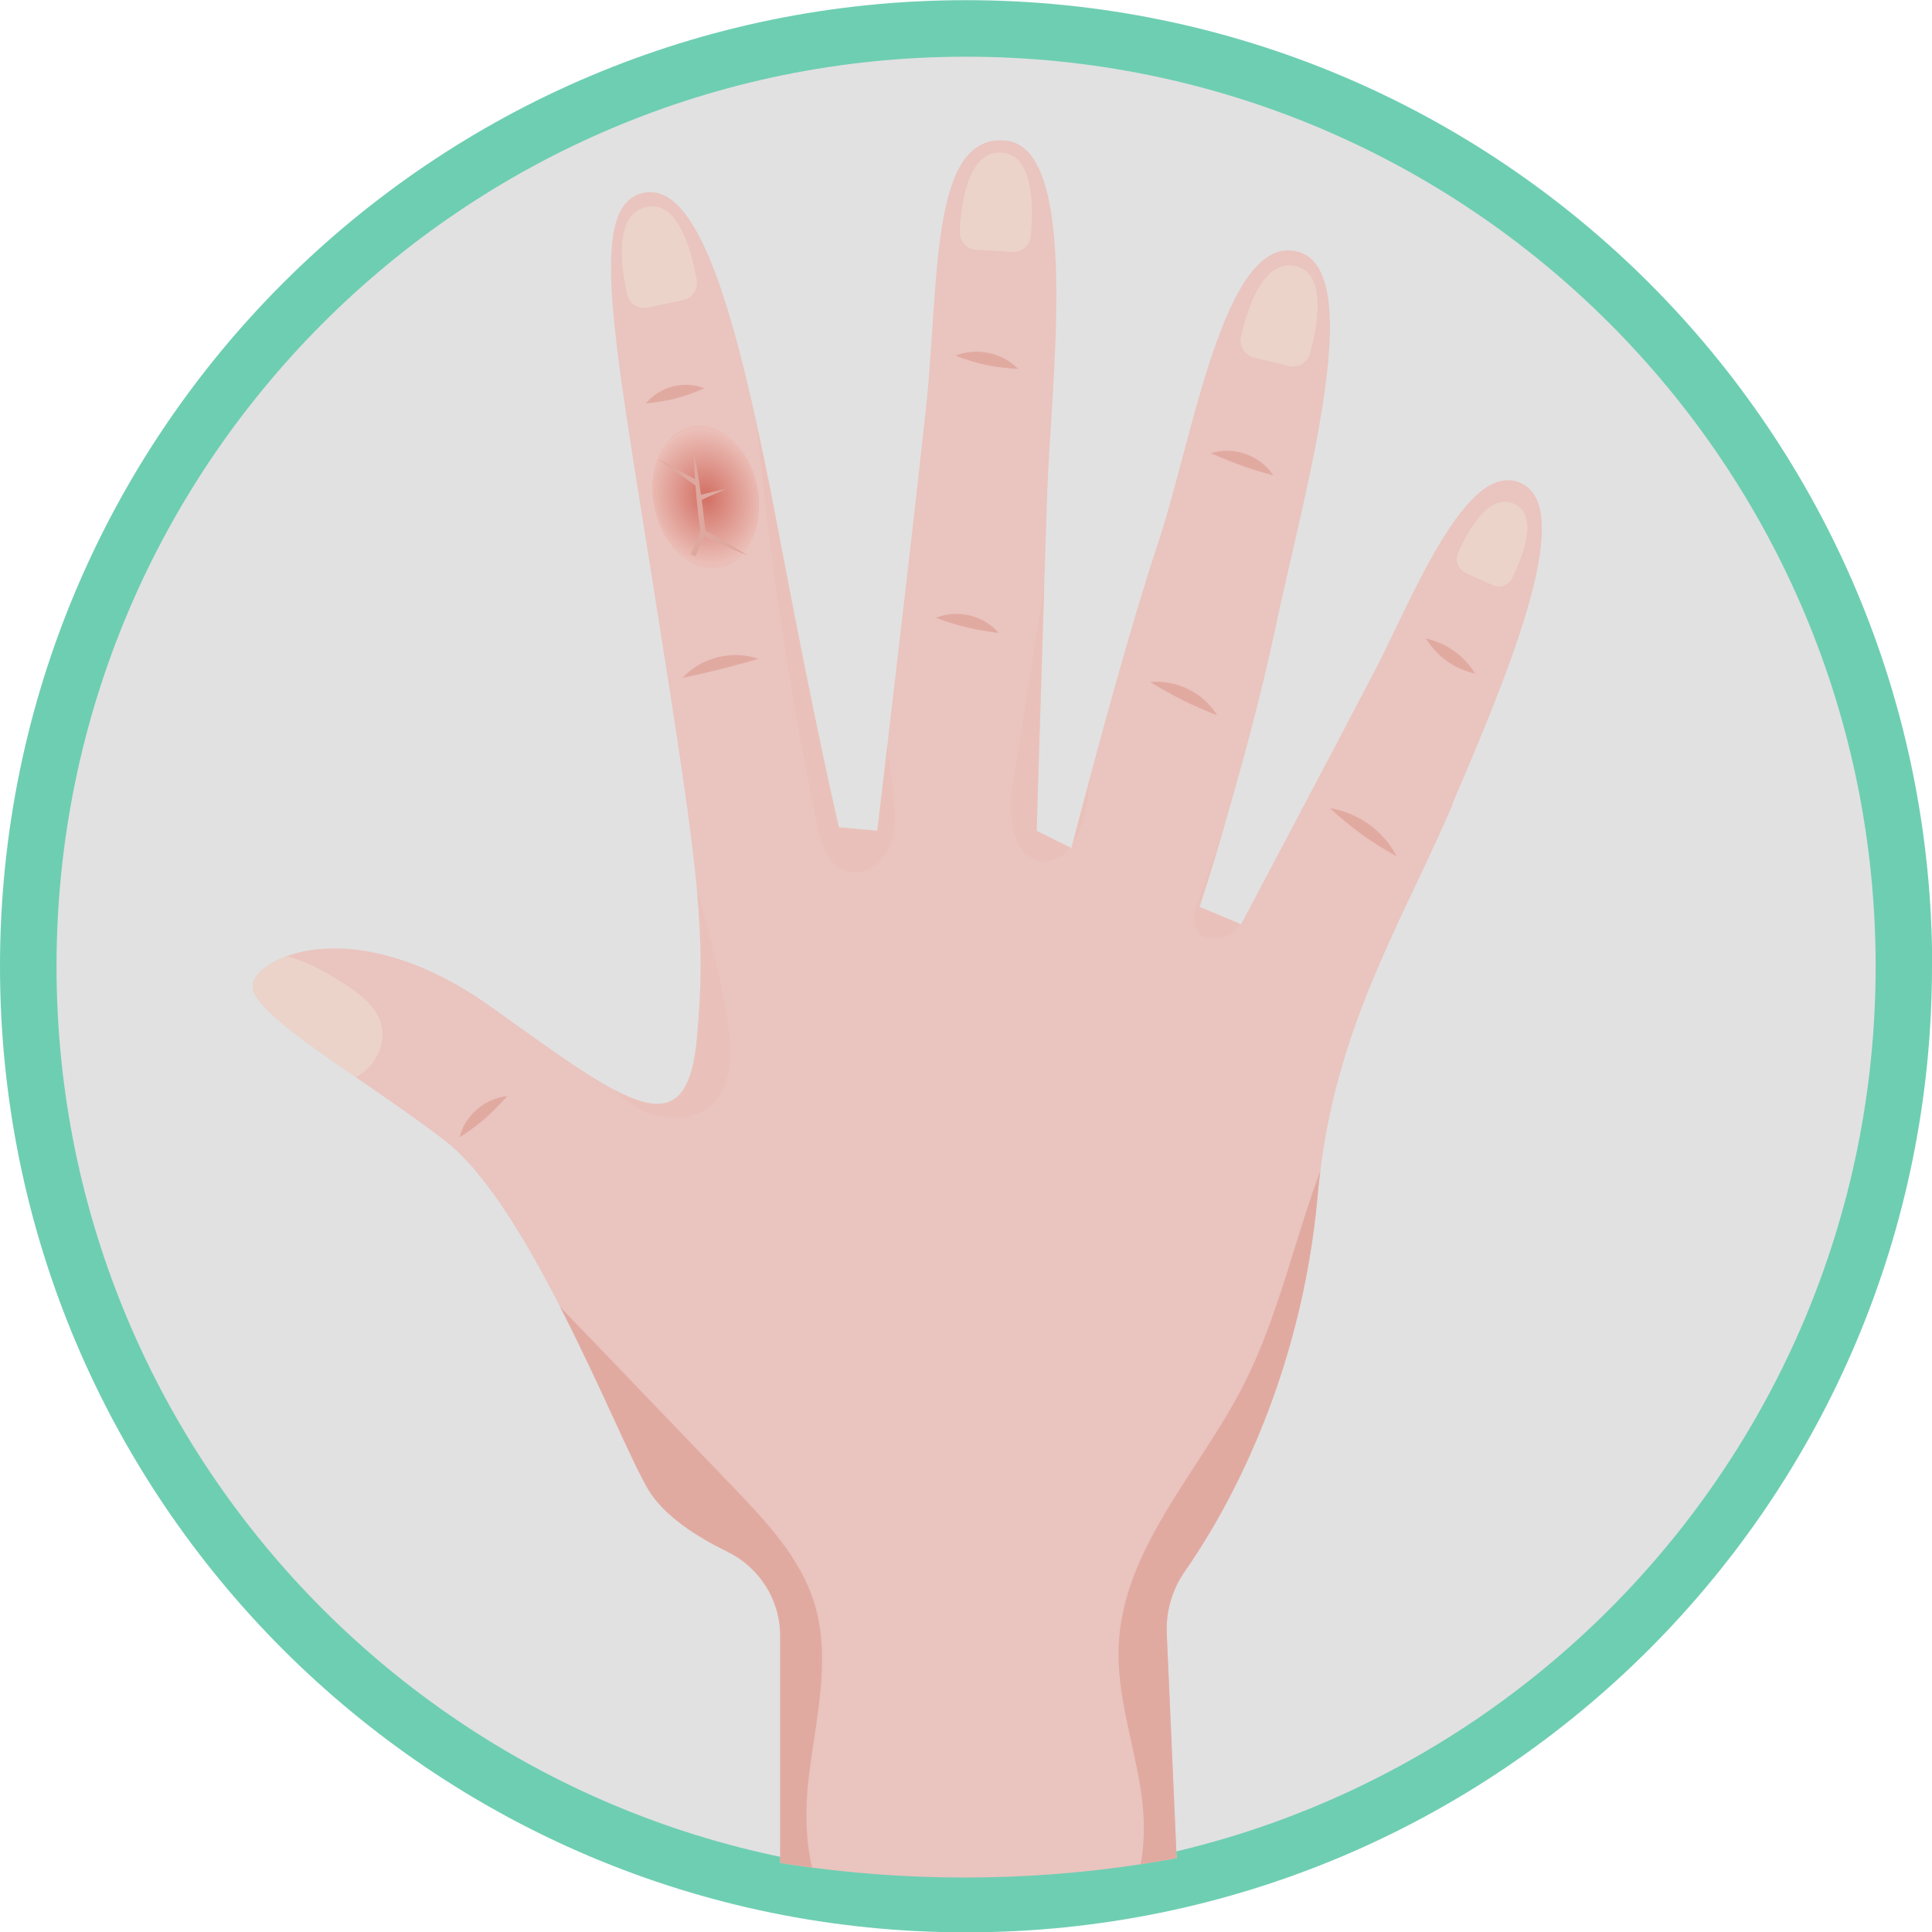 <?xml version="1.0" encoding="UTF-8"?><svg xmlns="http://www.w3.org/2000/svg" xmlns:xlink="http://www.w3.org/1999/xlink" viewBox="0 0 112.45 112.46"><defs><style>.cls-1{fill:none;}.cls-2{clip-path:url(#clippath);}.cls-3{fill:#ebbbb2;}.cls-4{fill:#ebbab1;}.cls-5{fill:#eac4bf;}.cls-6{fill:#eab8af;}.cls-7{fill:#eab9b0;}.cls-8{fill:#eab6ad;}.cls-9{fill:#e8b2a8;}.cls-10{fill:#e8b2a9;}.cls-11{fill:#e8b1a7;}.cls-12{fill:#e4a59b;}.cls-13{fill:#e4a49a;}.cls-14{fill:#eab7ae;}.cls-15{fill:#e7afa5;}.cls-16{fill:#e7ada3;}.cls-17{fill:#e7aea4;}.cls-18{fill:#e7b0a6;}.cls-19{fill:#e4a399;}.cls-20{fill:#e9b4ab;}.cls-21{fill:#e9b3aa;}.cls-22{fill:#e9b5ac;}.cls-23{fill:#ebd3ca;}.cls-24{fill:#e3a298;}.cls-25{fill:#e3a197;}.cls-26{fill:#e6aaa0;}.cls-27{fill:#e6aca2;}.cls-28{fill:#e6aba1;}.cls-29{fill:#e3a096;}.cls-30{fill:#e5a89e;}.cls-31{fill:#e5a69c;}.cls-32{fill:#e5a79d;}.cls-33{fill:#e5a99f;}.cls-34{fill:#c33a29;}.cls-35{fill:#c33928;}.cls-36{fill:#c33b2a;}.cls-37{fill:#c43f2e;}.cls-38{fill:#c43d2c;}.cls-39{fill:#c43e2d;}.cls-40{fill:#c33c2b;}.cls-41{fill:#d06354;}.cls-42{fill:#d06455;}.cls-43{fill:#cf6152;}.cls-44{fill:#cf6253;}.cls-45{fill:#cf6051;}.cls-46{fill:#d06657;}.cls-47{fill:#d06556;}.cls-48{fill:#db877b;}.cls-49{fill:#db887c;}.cls-50{fill:#db897d;}.cls-51{fill:#d98175;}.cls-52{fill:#d98074;}.cls-53{fill:#d98276;}.cls-54{fill:#c23726;}.cls-55{fill:#c23827;}.cls-56{fill:#d87e72;}.cls-57{fill:#d87f73;}.cls-58{fill:#d87c70;}.cls-59{fill:#d87d71;}.cls-60{fill:#ce5f50;}.cls-61{fill:#ce5c4d;}.cls-62{fill:#c74636;}.cls-63{fill:#ce5d4e;}.cls-64{fill:#c74737;}.cls-65{fill:#cd5b4c;}.cls-66{fill:#cd594a;}.cls-67{fill:#cd5a4b;}.cls-68{fill:#cc5748;}.cls-69{fill:#cb5546;}.cls-70{fill:#cb5444;}.cls-71{fill:#cb5445;}.cls-72{fill:#cb5343;}.cls-73{fill:#d16758;}.cls-74{fill:#d16759;}.cls-75{fill:#d1685a;}.cls-76{fill:#c94d3d;}.cls-77{fill:#c94e3e;}.cls-78{fill:#c94f3f;}.cls-79{fill:#df958a;}.cls-80{fill:#df9489;}.cls-81{fill:#df9388;}.cls-82{fill:#de9287;}.cls-83{fill:#de9085;}.cls-84{fill:#de9186;}.cls-85{fill:#d36c5e;}.cls-86{fill:#d36d5f;}.cls-87{fill:#d36e60;}.cls-88{fill:#d36f61;}.cls-89{fill:#d2695b;}.cls-90{fill:#d26a5c;}.cls-91{fill:#d26b5d;}.cls-92{fill:#ce5e4f;}.cls-93{fill:#c84c3c;}.cls-94{fill:#c84939;}.cls-95{fill:#c84a3a;}.cls-96{fill:#c84b3b;}.cls-97{fill:#c5402f;}.cls-98{fill:#c54130;}.cls-99{fill:#c54131;}.cls-100{fill:#c74838;}.cls-101{fill:#c64535;}.cls-102{fill:#c64434;}.cls-103{fill:#c64333;}.cls-104{fill:#c64232;}.cls-105{fill:#d47163;}.cls-106{fill:#d47062;}.cls-107{fill:#d57669;}.cls-108{fill:#d57365;}.cls-109{fill:#d57466;}.cls-110{fill:#d57568;}.cls-111{fill:#d6776a;}.cls-112{fill:#d6786b;}.cls-113{fill:#d6796c;}.cls-114{fill:#dc8b7f;}.cls-115{fill:#dc8c80;}.cls-116{fill:#dc8a7e;}.cls-117{fill:#da8579;}.cls-118{fill:#d47264;}.cls-119{fill:#da8377;}.cls-120{fill:#da8478;}.cls-121{fill:#da867a;}.cls-122{fill:#e19c91;}.cls-123{fill:#e19a8f;}.cls-124{fill:#e19b90;}.cls-125{fill:#cc5849;}.cls-126{fill:#cc5647;}.cls-127{fill:#e1e1e1;}.cls-128{fill:#e29f94;}.cls-129{fill:#e29f95;}.cls-130{fill:#dd8f84;}.cls-131{fill:#e29e93;}.cls-132{fill:#e1aaa1;}.cls-133{fill:#dd8e83;}.cls-134{fill:#dd8d81;}.cls-135{fill:#dd8d82;}.cls-136{fill:#e29d92;}.cls-137{fill:#ca5242;}.cls-138{fill:#ca5040;}.cls-139{fill:#ca5141;}.cls-140{fill:#e0968b;}.cls-141{fill:#e0988d;}.cls-142{fill:#e0978c;}.cls-143{fill:#d77b6f;}.cls-144{fill:#e0998e;}.cls-145{fill:#dfa89f;}.cls-146{fill:#d77a6e;}.cls-147{fill:#d77a6d;}.cls-148{fill:#6eceb2;}.cls-149{clip-path:url(#clippath-1);}.cls-150{clip-path:url(#clippath-3);}.cls-151{clip-path:url(#clippath-2);}.cls-152{fill:#e8bdaf;mix-blend-mode:multiply;opacity:.31;}.cls-153{opacity:.6;}.cls-154{isolation:isolate;}</style><clipPath id="clippath"><path class="cls-1" d="M3.2,0V72.34h.3c2.79,20.76,25.29,36.94,52.64,36.94s49.85-16.18,52.64-36.94h.29V0H3.2Z"/></clipPath><clipPath id="clippath-1"><rect class="cls-1" x="36.99" y="25.75" width="8.17" height="6.34" transform="translate(7.49 66.27) rotate(-83.19)"/></clipPath><clipPath id="clippath-2"><path class="cls-1" d="M41.82,33.04c-1.66,.26-3.33-1.37-3.74-3.65-.41-2.27,.6-4.33,2.26-4.59,1.66-.26,3.33,1.37,3.74,3.65,.41,2.27-.6,4.33-2.26,4.59"/></clipPath><clipPath id="clippath-3"><polygon class="cls-1" points="44.84 23 46.7 33.37 37.32 34.83 35.45 24.47 44.84 23"/></clipPath></defs><g class="cls-154"><g id="_圖層_2"><g id="_圖層_1-2"><g><path class="cls-148" d="M112.45,56.24c0,31.05-25.17,56.23-56.23,56.23S0,87.29,0,56.24,25.17,.01,56.23,.01s56.23,25.17,56.23,56.23"/><path class="cls-127" d="M109.17,56.24c0,29.24-23.7,52.94-52.94,52.94S3.29,85.47,3.29,56.24,26.99,3.3,56.23,3.3s52.94,23.7,52.94,52.94"/><g class="cls-2"><g><path class="cls-5" d="M84.54,46.84c-2.88,6.72-6.61,12.59-7.69,21.3-.06,.45-.11,.92-.15,1.38-.99,11.1-5.56,18.82-7.73,21.93-.74,1.06-1.12,2.34-1.06,3.63l.92,20.91h-23.42v-20.78c0-2.09-1.2-3.98-3.08-4.9-1.71-.83-3.67-2.06-4.59-3.6-.96-1.6-2.83-6.15-5.13-10.63-2.04-3.99-4.41-7.94-6.79-9.75-1.65-1.26-3.46-2.49-5.12-3.64-3.42-2.36-6.25-4.36-5.98-5.45,.13-.54,.83-1.17,1.98-1.59,2.36-.86,6.66-.79,11.95,3,2.96,2.12,5.3,3.83,7.09,4.77,2.97,1.56,4.44,1.07,4.82-2.96,.28-3,.3-5.43,0-8.71-.35-3.78-1.12-8.7-2.42-16.92-2.42-15.34-4.04-23.01-.61-23.62,2.73-.48,4.7,5.19,6.51,13.44,.46,2.1,.91,4.37,1.36,6.75,2.22,11.71,3.43,16.75,3.43,16.75l2.23,.2s.24-2,.58-4.92c.66-5.6,1.71-14.6,2.24-19.5,.81-7.47,.2-16.15,4.64-15.75,4.44,.4,2.63,14.33,2.43,20.59-.05,1.45-.1,3.3-.17,5.26-.2,6.48-.44,14.32-.44,14.32l1.94,.97,.08,.04s.02-.08,.06-.24c.15-.56,.54-2.07,1.07-4.05,1.06-3.96,2.68-9.78,3.92-13.48,2.02-6.06,3.83-17.96,8.07-16.96,4.24,1.01,.4,14.13-1.22,21.8-.85,4.05-2.04,8.38-2.98,11.57,0,.02-.01,.04-.01,.06-.82,2.82-1.45,4.72-1.45,4.72l2.35,.98,.07,.03s5.45-10.29,7.67-14.54c2.23-4.24,5.45-12.71,8.68-11.1,3.23,1.61-1.04,11.59-4.06,18.65Z"/><path class="cls-152" d="M37.06,64.46c-.49-.28-.92-.63-1.32-1.02,2.97,1.56,4.44,1.07,4.82-2.96,.28-3,.3-5.43,0-8.71,.74,2.49,1.36,5,1.78,7.54,.29,1.72,.39,3.75-.88,4.95-1.15,1.08-3.03,.99-4.4,.21Z"/><path class="cls-152" d="M47.55,47.98c-1.59-7.7-2.77-15.49-3.51-23.31,.46,2.1,.91,4.37,1.36,6.75,2.22,11.71,3.43,16.75,3.43,16.75l2.23,.2s.24-2,.58-4.92c.13,.86,.24,1.72,.33,2.59,.12,1.08,.24,2.21-.18,3.21-.42,1.01-1.55,1.8-2.58,1.45-1.06-.36-1.44-1.63-1.66-2.72Z"/><path class="cls-152" d="M58.94,45.73c.62-3.89,1.23-7.79,1.84-11.68-.2,6.48-.44,14.32-.44,14.32l1.94,.97c-.4,.52-.94,.85-1.63,.78-1.76-.18-1.99-2.64-1.72-4.39Z"/><path class="cls-152" d="M63.32,46.45c-.11,.9-.4,1.95-.9,2.7,.15-.56,.54-2.07,1.07-4.05-.06,.45-.12,.9-.17,1.36Z"/><path class="cls-152" d="M69.59,54.02c-.21-.48-.04-1.03,.13-1.52,.51-1.47,1.03-2.94,1.55-4.41-.82,2.82-1.45,4.72-1.45,4.72l2.35,.98c-.1,.16-.22,.3-.36,.43-.64,.58-1.87,.59-2.23-.2Z"/><path class="cls-132" d="M76.85,68.14c-.06,.45-.11,.92-.15,1.38-.99,11.1-5.56,18.82-7.73,21.93-.74,1.06-1.12,2.34-1.06,3.63l.92,20.91h-23.42v-20.78c0-2.09-1.2-3.98-3.08-4.9-1.71-.83-3.67-2.06-4.59-3.6-.96-1.6-2.83-6.15-5.13-10.63,3.36,3.48,6.7,6.98,10.06,10.47,1.93,2.01,3.92,4.12,4.74,6.79,.99,3.26,.06,6.75-.34,10.14-.4,3.39,0,7.34,2.75,9.36,2.07,1.52,4.85,1.47,7.41,1.37,2.57-.11,5.38-.31,7.26-2.06,2.09-1.93,2.34-5.15,1.91-7.95-.43-2.81-1.41-5.56-1.29-8.4,.24-5.66,4.67-10.12,7.25-15.15,2.02-3.95,2.94-8.35,4.49-12.51Z"/><path class="cls-23" d="M20.78,62.66s-.05,.03-.08,.04c-3.42-2.36-6.25-4.36-5.98-5.45,.13-.54,.83-1.17,1.98-1.59,1.4,.35,2.84,1.25,3.73,1.86,.78,.54,1.54,1.22,1.77,2.14,.29,1.15-.38,2.42-1.42,3Z"/><path class="cls-23" d="M72.99,20.82l2.03,.48c.54,.13,1.08-.19,1.23-.73,.43-1.56,1-4.57-.76-5.06-1.95-.55-2.9,2.46-3.26,4.09-.12,.55,.22,1.09,.77,1.22Z"/><path class="cls-23" d="M85.29,33.34l1.6,.72c.42,.19,.92,.01,1.13-.41,.6-1.22,1.55-3.61,.17-4.3-1.52-.76-2.78,1.57-3.33,2.86-.19,.43,0,.93,.44,1.13Z"/><path class="cls-23" d="M56.83,14.54l2.08,.13c.55,.03,1.03-.37,1.08-.92,.16-1.61,.21-4.67-1.62-4.86-2.02-.21-2.43,2.92-2.51,4.58-.03,.56,.4,1.04,.96,1.07Z"/><path class="cls-23" d="M37.71,17.9l2.04-.43c.54-.11,.89-.63,.8-1.18-.28-1.6-1.03-4.56-2.84-4.26-2,.33-1.58,3.46-1.21,5.09,.12,.55,.66,.9,1.21,.78Z"/><path class="cls-132" d="M77.41,47.04c1.64,.26,3.12,1.32,3.88,2.8-1.47-.81-2.65-1.66-3.88-2.8h0Z"/><path class="cls-132" d="M82.99,37.16c1.23,.29,2.2,.98,2.87,2.05-1.23-.29-2.2-.98-2.87-2.05h0Z"/><path class="cls-132" d="M66.95,39.7c1.52-.15,3.1,.62,3.89,1.93-1.44-.56-2.58-1.13-3.89-1.93h0Z"/><path class="cls-132" d="M70.48,26.38c1.31-.43,2.88,.12,3.63,1.29-1.34-.36-2.35-.73-3.63-1.29h0Z"/><path class="cls-132" d="M54.47,35.96c1.25-.51,2.78-.15,3.66,.88-1.35-.16-2.38-.41-3.66-.88h0Z"/><path class="cls-132" d="M55.61,20.7c1.24-.49,2.72-.18,3.65,.77-1.34-.06-2.4-.29-3.65-.77h0Z"/><path class="cls-132" d="M39.72,39.46c1.08-1.19,2.91-1.65,4.42-1.11-1.55,.45-2.84,.77-4.42,1.11h0Z"/><path class="cls-132" d="M37.59,23.48c.81-.98,2.22-1.35,3.4-.88-1.17,.52-2.13,.76-3.4,.88h0Z"/><path class="cls-132" d="M26.75,66.2c.31-1.28,1.46-2.27,2.77-2.4-.87,1-1.66,1.68-2.77,2.4h0Z"/></g><g><g class="cls-153"><g class="cls-149"><g class="cls-151"><g class="cls-150"><rect class="cls-3" x="35.45" y="23" width="11.24" height="11.83"/><ellipse class="cls-3" cx="41.08" cy="28.92" rx="3.26" ry="3.93" transform="translate(-5.47 10.03) rotate(-13.06)"/><ellipse class="cls-4" cx="41.08" cy="28.92" rx="3.24" ry="3.91" transform="translate(-5.47 10.03) rotate(-13.06)"/><ellipse class="cls-7" cx="41.08" cy="28.92" rx="3.21" ry="3.88" transform="translate(-5.47 10.03) rotate(-13.06)"/><ellipse class="cls-6" cx="41.08" cy="28.92" rx="3.19" ry="3.85" transform="translate(-5.47 10.03) rotate(-13.06)"/><ellipse class="cls-14" cx="41.08" cy="28.92" rx="3.17" ry="3.82" transform="translate(-5.47 10.03) rotate(-13.06)"/><ellipse class="cls-8" cx="41.08" cy="28.92" rx="3.14" ry="3.79" transform="translate(-5.47 10.03) rotate(-13.06)"/><ellipse class="cls-22" cx="41.08" cy="28.92" rx="3.12" ry="3.77" transform="translate(-5.47 10.03) rotate(-13.06)"/><ellipse class="cls-20" cx="41.08" cy="28.92" rx="3.1" ry="3.74" transform="translate(-5.47 10.03) rotate(-13.06)"/><ellipse class="cls-21" cx="41.08" cy="28.92" rx="3.07" ry="3.71" transform="translate(-5.47 10.03) rotate(-13.06)"/><ellipse class="cls-10" cx="41.08" cy="28.92" rx="3.05" ry="3.68" transform="translate(-5.47 10.03) rotate(-13.06)"/><ellipse class="cls-9" cx="41.08" cy="28.92" rx="3.03" ry="3.65" transform="translate(-5.47 10.03) rotate(-13.06)"/><ellipse class="cls-11" cx="41.08" cy="28.92" rx="3" ry="3.62" transform="translate(-5.47 10.03) rotate(-13.06)"/><ellipse class="cls-18" cx="41.08" cy="28.92" rx="2.98" ry="3.6" transform="translate(-5.47 10.03) rotate(-13.06)"/><ellipse class="cls-15" cx="41.08" cy="28.92" rx="2.96" ry="3.57" transform="translate(-5.47 10.03) rotate(-13.06)"/><ellipse class="cls-17" cx="41.08" cy="28.92" rx="2.93" ry="3.54" transform="translate(-5.47 10.03) rotate(-13.06)"/><ellipse class="cls-16" cx="41.08" cy="28.92" rx="2.91" ry="3.51" transform="translate(-5.47 10.03) rotate(-13.06)"/><ellipse class="cls-27" cx="41.08" cy="28.92" rx="2.89" ry="3.48" transform="translate(-5.47 10.03) rotate(-13.06)"/><ellipse class="cls-28" cx="41.08" cy="28.92" rx="2.86" ry="3.46" transform="translate(-5.47 10.03) rotate(-13.06)"/><ellipse class="cls-26" cx="41.08" cy="28.92" rx="2.84" ry="3.43" transform="translate(-5.47 10.03) rotate(-13.06)"/><ellipse class="cls-33" cx="41.08" cy="28.92" rx="2.82" ry="3.4" transform="translate(-5.47 10.03) rotate(-13.06)"/><ellipse class="cls-30" cx="41.08" cy="28.92" rx="2.79" ry="3.37" transform="translate(-5.47 10.03) rotate(-13.06)"/><ellipse class="cls-32" cx="41.08" cy="28.92" rx="2.77" ry="3.34" transform="translate(-5.47 10.03) rotate(-13.06)"/><ellipse class="cls-31" cx="41.08" cy="28.92" rx="2.75" ry="3.32" transform="translate(-5.47 10.03) rotate(-13.06)"/><ellipse class="cls-12" cx="41.08" cy="28.92" rx="2.72" ry="3.29" transform="translate(-5.47 10.03) rotate(-13.06)"/><ellipse class="cls-13" cx="41.08" cy="28.92" rx="2.7" ry="3.26" transform="translate(-5.47 10.03) rotate(-13.06)"/><ellipse class="cls-19" cx="41.08" cy="28.92" rx="2.68" ry="3.23" transform="translate(-5.47 10.03) rotate(-13.06)"/><ellipse class="cls-24" cx="41.08" cy="28.92" rx="2.65" ry="3.2" transform="translate(-5.47 10.03) rotate(-13.06)"/><ellipse class="cls-25" cx="41.08" cy="28.92" rx="2.63" ry="3.18" transform="translate(-5.47 10.03) rotate(-13.06)"/><ellipse class="cls-29" cx="41.08" cy="28.92" rx="2.61" ry="3.15" transform="translate(-5.47 10.03) rotate(-13.06)"/><ellipse class="cls-129" cx="41.08" cy="28.92" rx="2.58" ry="3.12" transform="translate(-5.47 10.03) rotate(-13.06)"/><ellipse class="cls-128" cx="41.08" cy="28.92" rx="2.56" ry="3.09" transform="translate(-5.47 10.03) rotate(-13.06)"/><ellipse class="cls-131" cx="41.08" cy="28.92" rx="2.54" ry="3.06" transform="translate(-5.47 10.03) rotate(-13.06)"/><ellipse class="cls-136" cx="41.08" cy="28.92" rx="2.51" ry="3.03" transform="translate(-5.47 10.03) rotate(-13.06)"/><ellipse class="cls-122" cx="41.08" cy="28.92" rx="2.49" ry="3.01" transform="translate(-5.47 10.03) rotate(-13.06)"/><ellipse class="cls-124" cx="41.08" cy="28.92" rx="2.47" ry="2.98" transform="translate(-5.47 10.03) rotate(-13.06)"/><ellipse class="cls-123" cx="41.08" cy="28.92" rx="2.44" ry="2.95" transform="translate(-5.47 10.03) rotate(-13.06)"/><ellipse class="cls-144" cx="41.08" cy="28.92" rx="2.42" ry="2.92" transform="translate(-5.47 10.03) rotate(-13.06)"/><ellipse class="cls-141" cx="41.08" cy="28.92" rx="2.4" ry="2.89" transform="translate(-5.47 10.03) rotate(-13.06)"/><ellipse class="cls-142" cx="41.08" cy="28.92" rx="2.38" ry="2.87" transform="translate(-5.47 10.03) rotate(-13.06)"/><ellipse class="cls-140" cx="41.08" cy="28.92" rx="2.35" ry="2.84" transform="translate(-5.47 10.03) rotate(-13.06)"/><ellipse class="cls-79" cx="41.08" cy="28.92" rx="2.33" ry="2.81" transform="translate(-5.47 10.03) rotate(-13.06)"/><ellipse class="cls-80" cx="41.08" cy="28.92" rx="2.31" ry="2.78" transform="translate(-5.47 10.03) rotate(-13.06)"/><ellipse class="cls-81" cx="41.08" cy="28.92" rx="2.28" ry="2.75" transform="translate(-5.47 10.03) rotate(-13.06)"/><ellipse class="cls-82" cx="41.08" cy="28.92" rx="2.26" ry="2.73" transform="translate(-5.47 10.03) rotate(-13.06)"/><ellipse class="cls-84" cx="41.08" cy="28.92" rx="2.24" ry="2.7" transform="translate(-5.47 10.03) rotate(-13.06)"/><ellipse class="cls-83" cx="41.08" cy="28.92" rx="2.21" ry="2.67" transform="translate(-5.47 10.03) rotate(-13.06)"/><ellipse class="cls-130" cx="41.08" cy="28.92" rx="2.19" ry="2.64" transform="translate(-5.47 10.03) rotate(-13.06)"/><ellipse class="cls-133" cx="41.08" cy="28.92" rx="2.17" ry="2.61" transform="translate(-5.47 10.03) rotate(-13.06)"/><ellipse class="cls-135" cx="41.08" cy="28.92" rx="2.14" ry="2.58" transform="translate(-5.47 10.03) rotate(-13.06)"/><ellipse class="cls-134" cx="41.08" cy="28.92" rx="2.12" ry="2.56" transform="translate(-5.47 10.03) rotate(-13.06)"/><ellipse class="cls-115" cx="41.08" cy="28.92" rx="2.1" ry="2.53" transform="translate(-5.47 10.03) rotate(-13.06)"/><ellipse class="cls-114" cx="41.08" cy="28.92" rx="2.07" ry="2.5" transform="translate(-5.47 10.03) rotate(-13.06)"/><ellipse class="cls-116" cx="41.08" cy="28.92" rx="2.05" ry="2.47" transform="translate(-5.47 10.03) rotate(-13.06)"/><ellipse class="cls-50" cx="41.08" cy="28.92" rx="2.03" ry="2.44" transform="translate(-5.47 10.03) rotate(-13.06)"/><ellipse class="cls-49" cx="41.08" cy="28.92" rx="2" ry="2.42" transform="translate(-5.47 10.03) rotate(-13.06)"/><ellipse class="cls-48" cx="41.08" cy="28.92" rx="1.98" ry="2.39" transform="translate(-5.47 10.03) rotate(-13.06)"/><ellipse class="cls-121" cx="41.08" cy="28.92" rx="1.96" ry="2.36" transform="translate(-5.47 10.03) rotate(-13.06)"/><ellipse class="cls-117" cx="41.08" cy="28.92" rx="1.93" ry="2.33" transform="translate(-5.47 10.03) rotate(-13.06)"/><ellipse class="cls-120" cx="41.08" cy="28.92" rx="1.91" ry="2.3" transform="translate(-5.47 10.03) rotate(-13.06)"/><ellipse class="cls-119" cx="41.08" cy="28.92" rx="1.89" ry="2.28" transform="translate(-5.47 10.03) rotate(-13.06)"/><ellipse class="cls-53" cx="41.08" cy="28.92" rx="1.86" ry="2.25" transform="translate(-5.47 10.03) rotate(-13.06)"/><ellipse class="cls-51" cx="41.08" cy="28.92" rx="1.84" ry="2.22" transform="translate(-5.47 10.03) rotate(-13.06)"/><ellipse class="cls-52" cx="41.08" cy="28.92" rx="1.82" ry="2.19" transform="translate(-5.47 10.03) rotate(-13.06)"/><ellipse class="cls-57" cx="41.08" cy="28.92" rx="1.79" ry="2.16" transform="translate(-5.47 10.03) rotate(-13.06)"/><ellipse class="cls-56" cx="41.08" cy="28.92" rx="1.77" ry="2.14" transform="translate(-5.47 10.03) rotate(-13.06)"/><ellipse class="cls-59" cx="41.08" cy="28.92" rx="1.75" ry="2.11" transform="translate(-5.47 10.03) rotate(-13.06)"/><ellipse class="cls-58" cx="41.08" cy="28.92" rx="1.72" ry="2.08" transform="translate(-5.47 10.03) rotate(-13.06)"/><ellipse class="cls-143" cx="41.08" cy="28.92" rx="1.7" ry="2.05" transform="translate(-5.47 10.03) rotate(-13.06)"/><ellipse class="cls-146" cx="41.08" cy="28.92" rx="1.68" ry="2.02" transform="translate(-5.47 10.03) rotate(-13.06)"/><ellipse class="cls-147" cx="41.08" cy="28.92" rx="1.65" ry="1.99" transform="translate(-5.47 10.03) rotate(-13.06)"/><ellipse class="cls-113" cx="41.08" cy="28.92" rx="1.63" ry="1.97" transform="translate(-5.47 10.03) rotate(-13.06)"/><ellipse class="cls-112" cx="41.08" cy="28.92" rx="1.61" ry="1.94" transform="translate(-5.47 10.03) rotate(-13.06)"/><ellipse class="cls-111" cx="41.08" cy="28.92" rx="1.58" ry="1.91" transform="translate(-5.47 10.03) rotate(-13.06)"/><ellipse class="cls-107" cx="41.08" cy="28.92" rx="1.56" ry="1.88" transform="translate(-5.47 10.03) rotate(-13.06)"/><ellipse class="cls-110" cx="41.08" cy="28.92" rx="1.54" ry="1.85" transform="translate(-5.47 10.03) rotate(-13.06)"/><ellipse class="cls-109" cx="41.08" cy="28.92" rx="1.51" ry="1.83" transform="translate(-5.47 10.03) rotate(-13.06)"/><ellipse class="cls-108" cx="41.08" cy="28.92" rx="1.49" ry="1.8" transform="translate(-5.47 10.03) rotate(-13.06)"/><ellipse class="cls-118" cx="41.08" cy="28.92" rx="1.47" ry="1.77" transform="translate(-5.47 10.03) rotate(-13.06)"/><ellipse class="cls-105" cx="41.08" cy="28.92" rx="1.44" ry="1.74" transform="translate(-5.47 10.03) rotate(-13.06)"/><ellipse class="cls-106" cx="41.08" cy="28.92" rx="1.42" ry="1.71" transform="translate(-5.47 10.03) rotate(-13.06)"/><ellipse class="cls-88" cx="41.08" cy="28.92" rx="1.4" ry="1.69" transform="translate(-5.47 10.03) rotate(-13.06)"/><ellipse class="cls-87" cx="41.08" cy="28.92" rx="1.37" ry="1.66" transform="translate(-5.47 10.03) rotate(-13.06)"/><ellipse class="cls-86" cx="41.08" cy="28.92" rx="1.35" ry="1.63" transform="translate(-5.47 10.03) rotate(-13.06)"/><ellipse class="cls-85" cx="41.08" cy="28.92" rx="1.33" ry="1.6" transform="translate(-5.47 10.03) rotate(-13.06)"/><ellipse class="cls-91" cx="41.08" cy="28.92" rx="1.3" ry="1.57" transform="translate(-5.47 10.03) rotate(-13.06)"/><ellipse class="cls-90" cx="41.08" cy="28.92" rx="1.28" ry="1.55" transform="translate(-5.47 10.03) rotate(-13.06)"/><ellipse class="cls-89" cx="41.08" cy="28.92" rx="1.26" ry="1.52" transform="translate(-5.47 10.03) rotate(-13.06)"/><ellipse class="cls-75" cx="41.08" cy="28.92" rx="1.23" ry="1.49" transform="translate(-5.47 10.03) rotate(-13.06)"/><ellipse class="cls-74" cx="41.08" cy="28.92" rx="1.21" ry="1.46" transform="translate(-5.47 10.03) rotate(-13.06)"/><ellipse class="cls-73" cx="41.08" cy="28.92" rx="1.19" ry="1.43" transform="translate(-5.47 10.03) rotate(-13.06)"/><ellipse class="cls-46" cx="41.08" cy="28.92" rx="1.16" ry="1.4" transform="translate(-5.47 10.03) rotate(-13.06)"/><ellipse class="cls-47" cx="41.08" cy="28.92" rx="1.14" ry="1.38" transform="translate(-5.47 10.03) rotate(-13.06)"/><ellipse class="cls-42" cx="41.08" cy="28.92" rx="1.12" ry="1.35" transform="translate(-5.47 10.03) rotate(-13.06)"/><ellipse class="cls-41" cx="41.08" cy="28.92" rx="1.09" ry="1.32" transform="translate(-5.47 10.03) rotate(-13.06)"/><ellipse class="cls-44" cx="41.08" cy="28.92" rx="1.07" ry="1.29" transform="translate(-5.47 10.03) rotate(-13.06)"/><ellipse class="cls-43" cx="41.08" cy="28.92" rx="1.05" ry="1.26" transform="translate(-5.47 10.03) rotate(-13.06)"/><ellipse class="cls-45" cx="41.08" cy="28.92" rx="1.02" ry="1.24" transform="translate(-5.47 10.03) rotate(-13.06)"/><ellipse class="cls-60" cx="41.08" cy="28.92" rx="1" ry="1.21" transform="translate(-5.47 10.03) rotate(-13.06)"/><ellipse class="cls-92" cx="41.08" cy="28.92" rx=".98" ry="1.18" transform="translate(-5.47 10.03) rotate(-13.06)"/><ellipse class="cls-63" cx="41.08" cy="28.92" rx=".95" ry="1.15" transform="translate(-5.47 10.03) rotate(-13.06)"/><ellipse class="cls-61" cx="41.08" cy="28.92" rx=".93" ry="1.12" transform="translate(-5.47 10.03) rotate(-13.06)"/><ellipse class="cls-65" cx="41.08" cy="28.92" rx=".91" ry="1.1" transform="translate(-5.47 10.03) rotate(-13.06)"/><ellipse class="cls-67" cx="41.08" cy="28.92" rx=".88" ry="1.07" transform="translate(-5.47 10.03) rotate(-13.06)"/><ellipse class="cls-66" cx="41.08" cy="28.92" rx=".86" ry="1.04" transform="translate(-5.47 10.03) rotate(-13.06)"/><ellipse class="cls-125" cx="41.08" cy="28.92" rx=".84" ry="1.01" transform="translate(-5.47 10.03) rotate(-13.06)"/><ellipse class="cls-68" cx="41.08" cy="28.92" rx=".81" ry=".98" transform="translate(-5.47 10.03) rotate(-13.06)"/><ellipse class="cls-126" cx="41.08" cy="28.92" rx=".79" ry=".96" transform="translate(-5.47 10.03) rotate(-13.06)"/><ellipse class="cls-69" cx="41.08" cy="28.92" rx=".77" ry=".93" transform="translate(-5.47 10.03) rotate(-13.06)"/><ellipse class="cls-71" cx="41.08" cy="28.92" rx=".75" ry=".9" transform="translate(-5.47 10.03) rotate(-13.06)"/><ellipse class="cls-70" cx="41.08" cy="28.92" rx=".72" ry=".87" transform="translate(-5.47 10.03) rotate(-13.06)"/><ellipse class="cls-72" cx="41.08" cy="28.92" rx=".7" ry=".84" transform="translate(-5.47 10.03) rotate(-13.06)"/><ellipse class="cls-137" cx="41.08" cy="28.92" rx=".68" ry=".81" transform="translate(-5.47 10.03) rotate(-13.06)"/><ellipse class="cls-139" cx="41.08" cy="28.92" rx=".65" ry=".79" transform="translate(-5.47 10.03) rotate(-13.06)"/><ellipse class="cls-138" cx="41.08" cy="28.92" rx=".63" ry=".76" transform="translate(-5.47 10.03) rotate(-13.06)"/><ellipse class="cls-78" cx="41.08" cy="28.92" rx=".61" ry=".73" transform="translate(-5.47 10.03) rotate(-13.06)"/><ellipse class="cls-77" cx="41.08" cy="28.92" rx=".58" ry=".7" transform="translate(-5.47 10.03) rotate(-13.06)"/><ellipse class="cls-76" cx="41.08" cy="28.92" rx=".56" ry=".67" transform="translate(-5.47 10.03) rotate(-13.06)"/><ellipse class="cls-93" cx="41.08" cy="28.92" rx=".54" ry=".65" transform="translate(-5.47 10.03) rotate(-13.06)"/><ellipse class="cls-96" cx="41.08" cy="28.92" rx=".51" ry=".62" transform="translate(-5.47 10.03) rotate(-13.06)"/><ellipse class="cls-95" cx="41.08" cy="28.92" rx=".49" ry=".59" transform="translate(-5.47 10.03) rotate(-13.06)"/><ellipse class="cls-94" cx="41.08" cy="28.92" rx=".47" ry=".56" transform="translate(-5.47 10.03) rotate(-13.06)"/><ellipse class="cls-100" cx="41.08" cy="28.92" rx=".44" ry=".53" transform="translate(-5.47 10.03) rotate(-13.06)"/><ellipse class="cls-64" cx="41.08" cy="28.92" rx=".42" ry=".51" transform="translate(-5.47 10.03) rotate(-13.06)"/><ellipse class="cls-62" cx="41.08" cy="28.92" rx=".4" ry=".48" transform="translate(-5.47 10.03) rotate(-13.06)"/><ellipse class="cls-101" cx="41.08" cy="28.92" rx=".37" ry=".45" transform="translate(-5.47 10.03) rotate(-13.06)"/><ellipse class="cls-102" cx="41.08" cy="28.92" rx=".35" ry=".42" transform="translate(-5.47 10.03) rotate(-13.06)"/><ellipse class="cls-103" cx="41.08" cy="28.92" rx=".33" ry=".39" transform="translate(-5.47 10.03) rotate(-13.06)"/><ellipse class="cls-104" cx="41.08" cy="28.92" rx=".3" ry=".37" transform="translate(-5.47 10.03) rotate(-13.06)"/><ellipse class="cls-99" cx="41.08" cy="28.92" rx=".28" ry=".34" transform="translate(-5.47 10.03) rotate(-13.06)"/><ellipse class="cls-98" cx="41.08" cy="28.92" rx=".26" ry=".31" transform="translate(-5.47 10.03) rotate(-13.06)"/><ellipse class="cls-97" cx="41.08" cy="28.92" rx=".23" ry=".28" transform="translate(-5.47 10.03) rotate(-13.06)"/><ellipse class="cls-37" cx="41.08" cy="28.92" rx=".21" ry=".25" transform="translate(-5.47 10.03) rotate(-13.06)"/><ellipse class="cls-39" cx="41.08" cy="28.92" rx=".19" ry=".22" transform="translate(-5.47 10.03) rotate(-13.06)"/><ellipse class="cls-38" cx="41.08" cy="28.92" rx=".16" ry=".2" transform="translate(-5.47 10.03) rotate(-13.06)"/><ellipse class="cls-40" cx="41.08" cy="28.92" rx=".14" ry=".17" transform="translate(-5.47 10.03) rotate(-13.06)"/><ellipse class="cls-36" cx="41.08" cy="28.92" rx=".12" ry=".14" transform="translate(-5.47 10.03) rotate(-13.06)"/><ellipse class="cls-34" cx="41.08" cy="28.92" rx=".09" ry=".11" transform="translate(-5.47 10.03) rotate(-13.06)"/><ellipse class="cls-35" cx="41.08" cy="28.92" rx=".07" ry=".08" transform="translate(-5.47 10.03) rotate(-13.06)"/><ellipse class="cls-55" cx="41.08" cy="28.92" rx=".05" ry=".06" transform="translate(-5.47 10.03) rotate(-13.06)"/><path class="cls-54" d="M41.08,28.95s.02-.02,.02-.03c0-.02-.02-.03-.03-.02-.01,0-.02,.02-.02,.03,0,.02,.02,.03,.03,.02Z"/></g></g></g></g><g><path class="cls-145" d="M40.36,26.24c.17,.78,.3,1.57,.41,2.36,.12,.79,.21,1.58,.29,2.38l-.08-.12c.86,.46,1.71,.94,2.53,1.47-.91-.36-1.79-.76-2.66-1.19l-.07-.04v-.09c-.11-.79-.21-1.59-.27-2.38-.07-.8-.12-1.59-.14-2.4Z"/><polygon class="cls-145" points="40.2 32.25 40.77 30.93 41.06 31.07 40.48 32.39 40.2 32.25"/><polygon class="cls-145" points="40.63 28.83 42.32 28.43 40.73 29.14 40.63 28.83"/><polygon class="cls-145" points="40.55 28.31 38.28 26.7 40.71 28.03 40.55 28.31"/></g></g></g></g></g></g></g></svg>